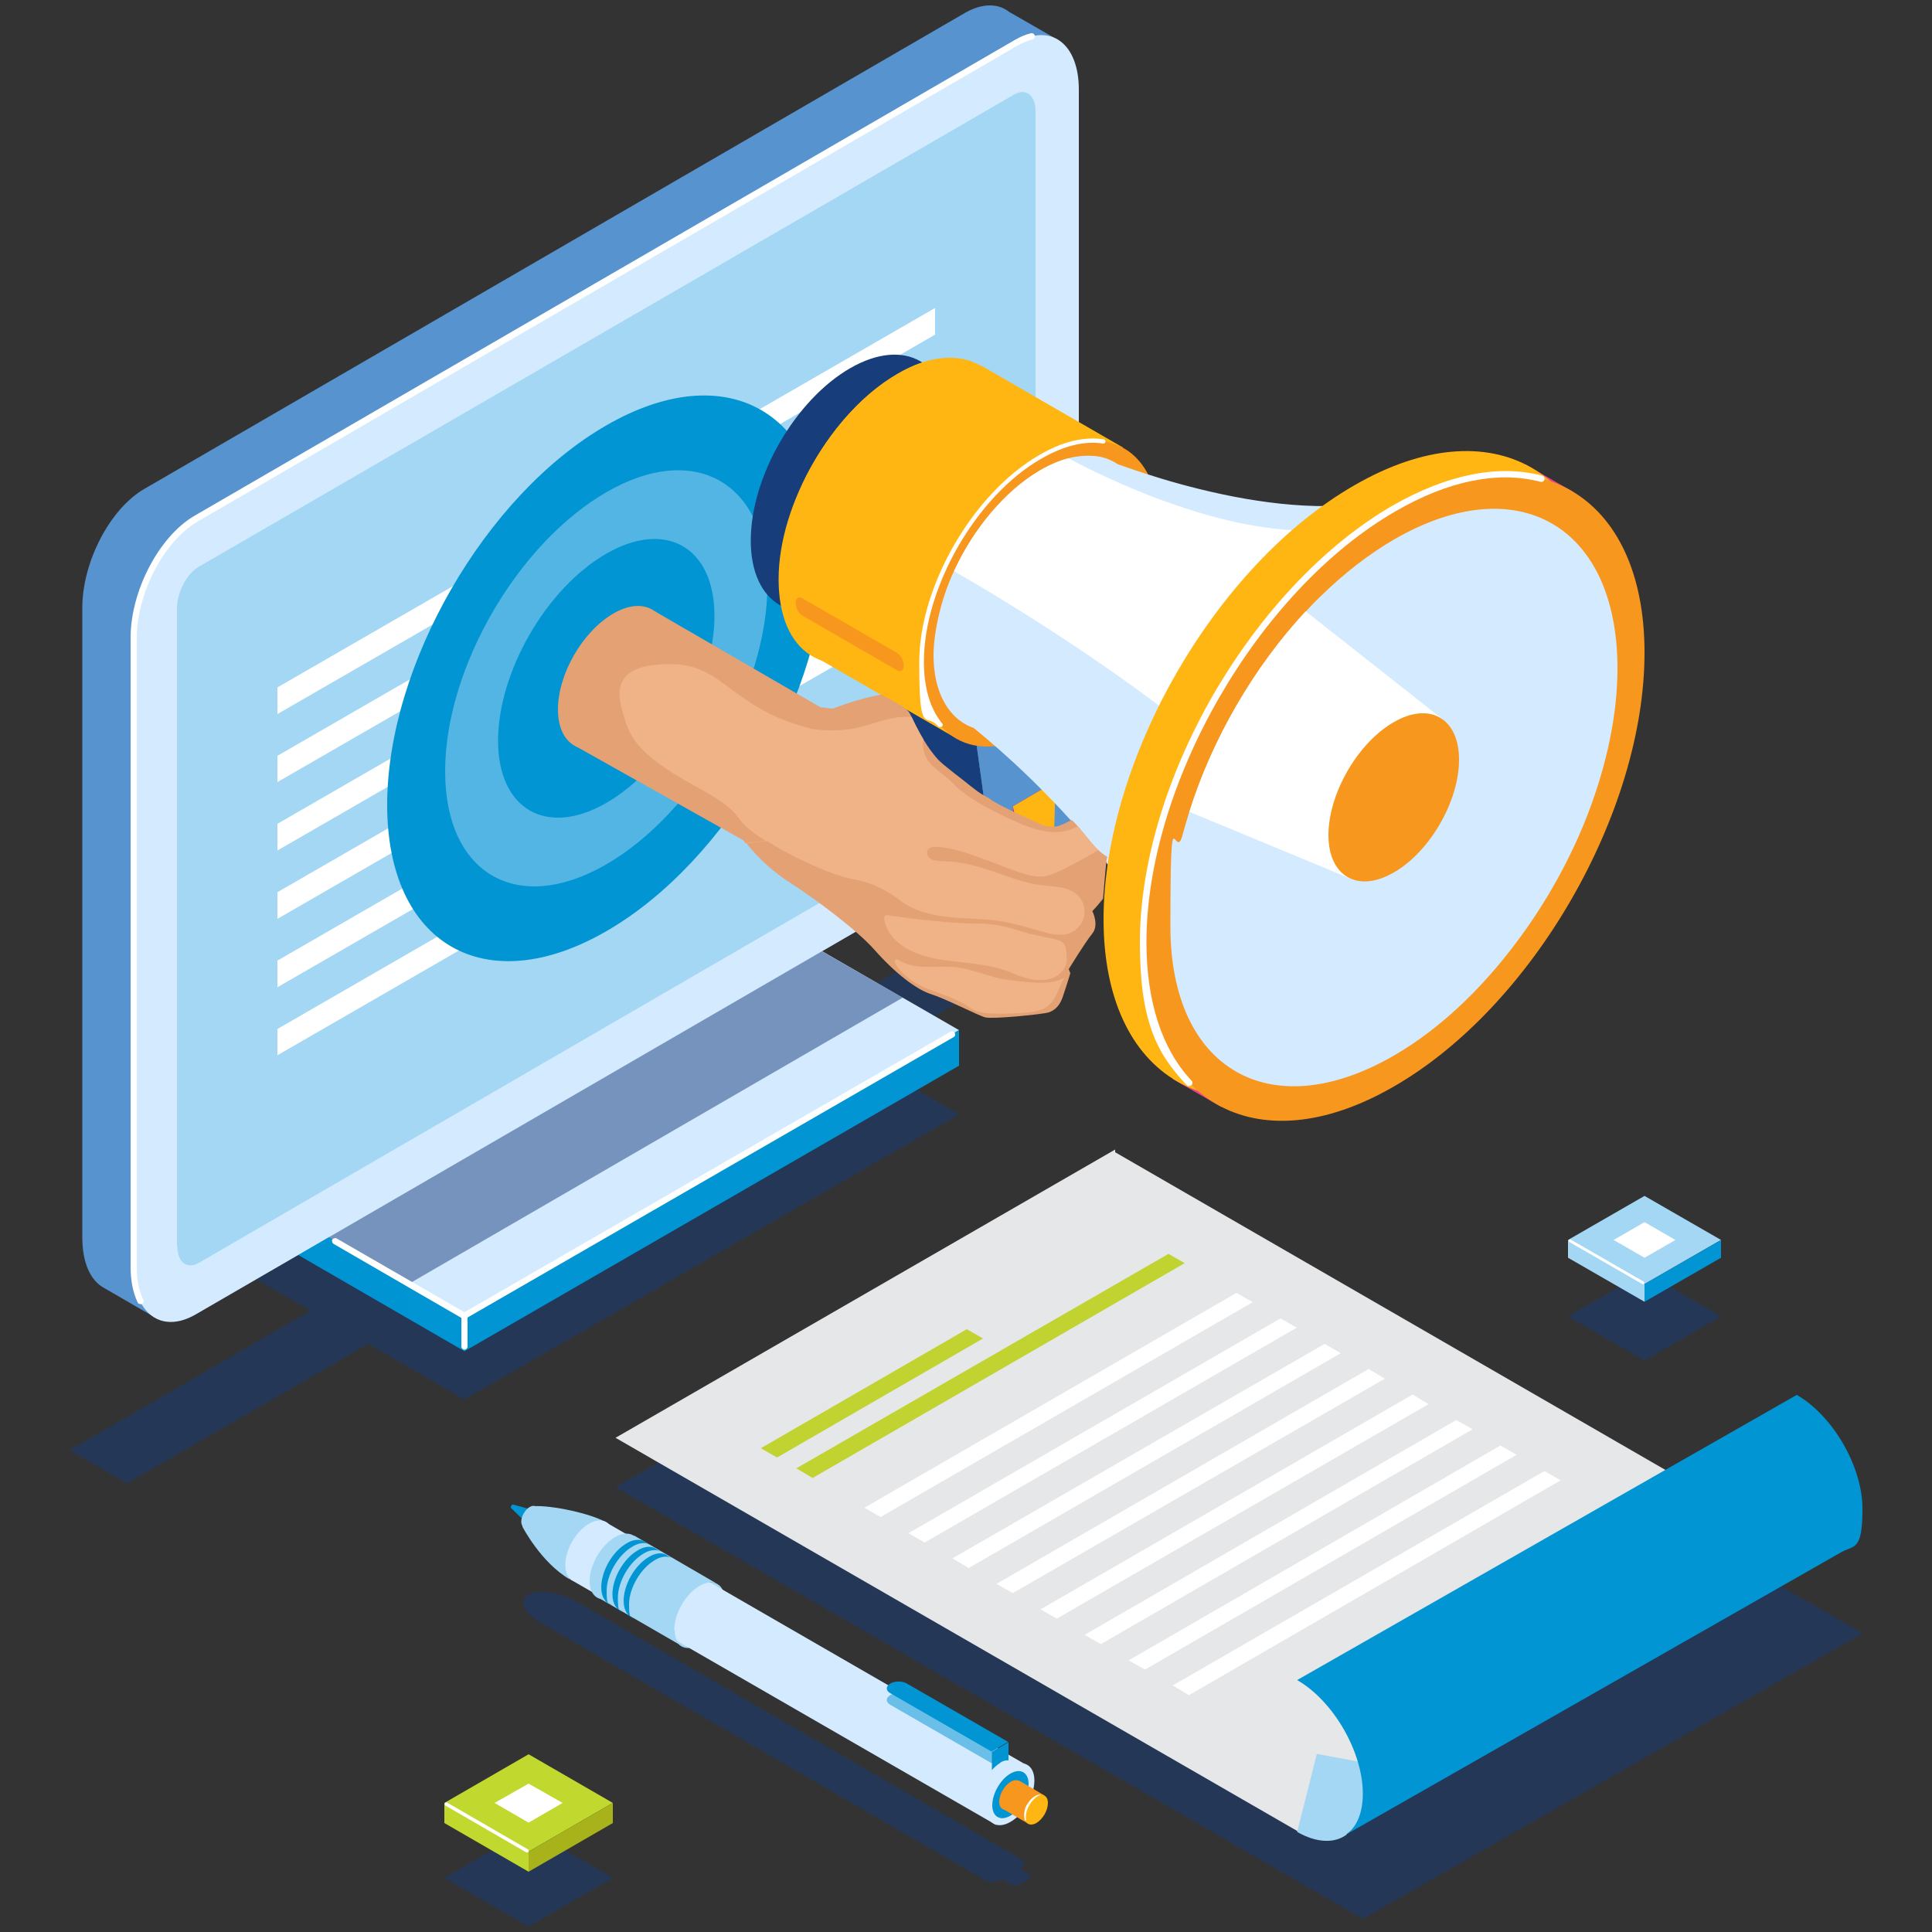 <?xml version="1.0" encoding="UTF-8"?>
<svg xmlns="http://www.w3.org/2000/svg" version="1.1" xmlns:xlink="http://www.w3.org/1999/xlink" viewBox="0 0 500 500">
  <rect x="0" y="0" width="500" height="500" fill="#333333" stroke="none"/>
  <defs>
    <style>
      .cls-1 {
        fill: #ffb612;
      }

      .cls-2 {
        fill: #c1d82f;
      }

      .cls-3 {
        fill: #c0d330;
      }

      .cls-4 {
        fill: #a8b21b;
      }

      .cls-5 {
        fill: #f0b387;
      }

      .cls-6 {
        fill: #5793ce;
      }

      .cls-7 {
        fill: #fff;
      }

      .cls-8, .cls-9 {
        fill: #a4d7f4;
      }

      .cls-10 {
        fill: none;
      }

      .cls-11 {
        fill: #f8971d;
      }

      .cls-12 {
        fill: #ee428c;
      }

      .cls-13 {
        isolation: isolate;
      }

      .cls-14, .cls-15, .cls-16 {
        fill: #0195d3;
      }

      .cls-14, .cls-17 {
        mix-blend-mode: multiply;
      }

      .cls-14, .cls-17, .cls-16, .cls-18, .cls-9, .cls-19 {
        opacity: .5;
      }

      .cls-20 {
        fill: #ff9418;
      }

      .cls-21 {
        fill: #d3008d;
      }

      .cls-22 {
        fill: #d4eaff;
      }

      .cls-23 {
        fill: #e4a174;
      }

      .cls-24 {
        fill: #f5c29d;
      }

      .cls-17, .cls-18, .cls-25 {
        fill: #173d7a;
      }

      .cls-26 {
        clip-path: url(#clippath);
      }

      .cls-27 {
        fill: #e6e7e8;
      }
    </style>
    <clipPath id="clippath">
      <path class="cls-10" d="M286.6,222.1s0,0,0-.1c0-.3-.3-.4-.6-.6-3.6-2.4-5.7-6.7-9-9.5-.7-.6-1.5-1.1-2.2-1.7-1.4-1.2-2.5-2.8-3.2-4.5-3.5.6-6.9,1.6-10.5,1.7-1.2,0-2.3,0-3.5-.3-2.5-.6-4.7-2.3-6.7-3.9-1.7-1.4-3.5-2.7-5.2-4.1-1-.8-1.9-1.5-2.8-2.4-.8-.8-1.5-1.8-2.2-2.7-1.9-2.7-3.4-5.5-4.8-8.5-.3-.5-.5-1.1-.9-1.5-.6-.7-1.4-1.2-2.3-1.7-1.1-.6-2.2-1.2-3.2-1.8-2.5-1.4-4.6-1.2-7.3-.9-2.9.3-5.8,1.2-8.3,2.7-6.2,3.6-11.9,9.7-16,16.8-3.4,6.7-5.4,13.9-5.4,20.6,0,13.1,8,19.4,18.7,15.8.1,0,.3.2.4.2,1.3,3.6-1.3,7.8-.1,11.5.9,2.9,3.8,4.7,6.5,6.1,9.8,5.3,20.2,10.5,31.3,11.2,4.2.3,8.4,0,12.5-.5,2.1-.2,4.2-.4,6.3-.6,3-.3,6.1-.6,8.4-2.5.8-.7,1.4-1.5,2.1-2.4,2.8-3.7,5.6-7.4,8.3-11.1.9-1.2,2.1-2.6,2.4-4.1.3-1.5.3-3.1-.3-4.6-.6-1.5-1.5-2.8-2.6-4-.3-.3-.6-.6-.8-1-.2-.5-.2-1-.1-1.5.3-3.3.5-6.5.9-9.8,0-.1,0-.3,0-.4Z"/>
    </clipPath>
  </defs>
  <!-- Generator: Adobe Illustrator 28.7.1, SVG Export Plug-In . SVG Version: 1.2.0 Build 142)  -->
  <g class="cls-13">
    <g id="landingPage">
      <g>
        <polygon class="cls-17" points="259.1 253.1 244.1 244.5 208.2 265.3 192 255.9 64.1 329.8 80.4 339.2 18 375.3 32.9 383.9 95.3 347.8 120.2 362.2 248.2 288.4 223.1 273.9 259.1 253.1"/>
        <g>
          <polygon class="cls-18" points="136.8 498.6 115 486 136.8 473.4 158.6 486 136.8 498.6"/>
          <polygon class="cls-2" points="136.8 479.2 115 466.6 136.8 454 158.6 466.6 136.8 479.2"/>
          <polygon class="cls-7" points="136.8 471.7 128 466.6 136.8 461.6 145.6 466.6 136.8 471.7"/>
          <polygon class="cls-2" points="115 471.8 115 466.6 136.8 479.2 136.8 484.4 115 471.8"/>
          <polygon class="cls-4" points="158.6 466.6 158.6 471.8 136.8 484.4 136.8 479.2 158.6 466.6"/>
          <path class="cls-7" d="M136.4,479.4c.1,0,.3,0,.4-.2.1-.2,0-.5-.2-.6l-20.9-12.1c-.2-.1-.5,0-.6.2-.1.2,0,.5.2.6l20.9,12.1c0,0,.1,0,.2,0Z"/>
        </g>
        <g>
          <polygon class="cls-18" points="425.6 352.1 405.8 340.7 425.6 329.2 445.4 340.7 425.6 352.1"/>
          <g>
            <polygon class="cls-8" points="425.6 332.3 405.8 320.9 425.6 309.5 445.4 320.9 425.6 332.3"/>
            <polygon class="cls-7" points="425.6 325.5 417.6 320.9 425.6 316.3 433.6 320.9 425.6 325.5"/>
            <polygon class="cls-8" points="405.8 325.5 405.8 320.9 425.6 332.3 425.6 336.9 405.8 325.5"/>
            <polygon class="cls-15" points="445.4 320.9 445.4 325.5 425.6 336.9 425.6 332.3 445.4 320.9"/>
            <path class="cls-7" d="M425.2,332.4c.1,0,.3,0,.3-.2.1-.2,0-.4-.1-.5l-18.9-10.9c-.2-.1-.4,0-.5.1-.1.2,0,.4.1.5l18.9,10.9c0,0,.1,0,.2,0Z"/>
          </g>
        </g>
        <g>
          <path class="cls-8" d="M187.6,414.2c0,4.2-2.9,9.3-6.6,11.4-3.6,2.1-6.6.4-6.6-3.8s2.9-9.3,6.6-11.4c3.6-2.1,6.6-.4,6.6,3.8Z"/>
          <path class="cls-18" d="M266.2,486.4l-2.1,1.2c-.7.4-1.9.4-2.6,0l-2.1-1.2h-.2c-1.2.8-3.2.8-4.4.1l-115-66.6c-4.3-2.5-5.6-5.7-3.1-7.2,2.6-1.5,8.2-.7,12.5,1.8l115,66.6c1.2.7,1.2,1.8,0,2.5h-.2c0,.1,2.1,1.3,2.1,1.3.7.4.7,1.1,0,1.5Z"/>
          <polygon class="cls-22" points="156.5 393.8 265.5 456.7 257.8 472.3 147.5 408.7 156.5 393.8"/>
          <path class="cls-22" d="M267.7,460.8c0,4-2.8,8.8-6.2,10.7-3.4,2-6.2.4-6.2-3.6s2.8-8.8,6.2-10.7c3.4-2,6.2-.4,6.2,3.6Z"/>
          <path class="cls-15" d="M266.2,461.7c0,3-2.1,6.7-4.7,8.2s-4.7.3-4.7-2.7,2.1-6.7,4.7-8.2,4.7-.3,4.7,2.7Z"/>
          <g>
            <path class="cls-11" d="M264.6,462.8c0,1.9-1.3,4.2-3,5.2-1.6.9-3,.2-3-1.7s1.3-4.2,3-5.2c1.6-.9,3-.2,3,1.7Z"/>
            <polygon class="cls-11" points="263.7 460.8 270.2 464.6 266.3 472.1 259.3 468 263.7 460.8"/>
          </g>
          <path class="cls-1" d="M271.2,466.6c0,1.9-1.3,4.2-3,5.2-1.6.9-3,.2-3-1.7s1.3-4.2,3-5.2c1.6-.9,3-.2,3,1.7Z"/>
          <path class="cls-7" d="M265.6,471.1c-.2-.6-.1-1.3,0-2,.2-.7.4-1.3.8-1.9.3-.6.7-1.1,1.2-1.6.5-.5,1-.9,1.7-1.1h0c0,0,0,0,0-.1,0,0,0,0-.1,0-.7,0-1.4.4-2,.9-.6.5-1,1.1-1.4,1.7-.4.6-.6,1.3-.7,2-.1.7-.1,1.5.2,2.2,0,0,0,0,.1,0,0,0,0,0,0-.1h0Z"/>
          <g>
            <path class="cls-8" d="M185.9,410.1h0s0,0,0,0c0,0,0,0,0,0Z"/>
            <path class="cls-8" d="M174.5,421.8c0-4.2,2.9-9.3,6.6-11.4,1.7-1,3.3-1.1,4.5-.5l-21.5-12.5-9.4,16,21.8,12.6c-1.2-.7-1.9-2.2-1.9-4.2Z"/>
            <polygon class="cls-8" points="176.4 426 176.4 426.1 176.4 426.1 176.4 426"/>
          </g>
          <g>
            <path class="cls-15" d="M258.8,456.2c.8-.5,1.5-.7,2.2-.6v-4.7l-4.3,2.5v4.7c.7-.8,1.4-1.4,2.2-1.9Z"/>
            <path class="cls-16" d="M234.7,438.7h0s0,0,0,0c-1.2-.7-3.1-.7-4.3,0-1.2.7-1.2,1.8,0,2.5,0,0,0,0,0,0h0s26.2,15.1,26.2,15.1l4.3-2.5-26.2-15.1Z"/>
            <path class="cls-15" d="M234.7,435.7h0s0,0,0,0c-1.2-.7-3.1-.7-4.3,0-1.2.7-1.2,1.8,0,2.5,0,0,0,0,0,0h0s26.2,15.1,26.2,15.1l4.3-2.5-26.2-15.1Z"/>
          </g>
          <path class="cls-15" d="M138,390.8h0s0,0,0,0c0,0,0,0,0,0l-5.1-1.4h0c0,0-.2,0-.3,0-.2.1-.4.5-.4.7s0,.2.1.2h0s3.8,3.7,3.8,3.7h0c.2.4.7.4,1.2.1.8-.5,1.4-1.6,1.4-2.5s-.2-.8-.5-1Z"/>
          <path class="cls-8" d="M139.3,391.3c0,1.4-1,3.1-2.2,3.8-1.2.7-2.2.1-2.2-1.3s1-3.1,2.2-3.8c1.2-.7,2.2-.1,2.2,1.3Z"/>
          <path class="cls-8" d="M156.5,393.8c-3.5-2-13.5-4.3-18.5-4l-2.8,5.3s4.8,9.3,12.2,13.6l9.1-15Z"/>
          <path class="cls-22" d="M158.7,397.9c0,4-2.8,8.8-6.2,10.7s-6.2.4-6.2-3.6,2.8-8.8,6.2-10.7,6.2-.4,6.2,3.6Z"/>
          <path class="cls-8" d="M165.8,401.6c0,4.2-2.9,9.3-6.6,11.4-3.6,2.1-6.6.4-6.6-3.8s2.9-9.3,6.6-11.4c3.6-2.1,6.6-.4,6.6,3.8Z"/>
          <g>
            <path class="cls-15" d="M168,399.7c-.2,0-.4-.2-.5-.2-1.1-.3-2.5-.1-3.9.8-3.6,2.1-6.6,7.2-6.6,11.4s.5,2.9,1.3,3.7c-1.6-.5-2.7-2.1-2.7-4.6,0-4.2,2.9-9.3,6.6-11.4,1.6-1,3.2-1.1,4.3-.6l.6.4.9.5Z"/>
            <polygon class="cls-15" points="158.9 415.9 158.9 415.9 158.9 415.9 158.9 415.9"/>
          </g>
          <g>
            <path class="cls-15" d="M170.9,401.5c-.2,0-.4-.2-.5-.2-1.1-.3-2.5-.1-3.9.8-3.6,2.1-6.6,7.2-6.6,11.4s.5,2.9,1.3,3.7c-1.6-.5-2.7-2.1-2.7-4.6,0-4.2,2.9-9.3,6.6-11.4,1.6-1,3.2-1.1,4.3-.6l.6.4.9.5Z"/>
            <polygon class="cls-15" points="161.8 417.6 161.8 417.6 161.8 417.6 161.8 417.6"/>
          </g>
          <g>
            <path class="cls-15" d="M173.8,403.2c-.2,0-.4-.2-.5-.2-1.1-.3-2.5-.1-3.9.8-3.6,2.1-6.6,7.2-6.6,11.4s.5,2.9,1.3,3.7c-1.6-.5-2.7-2.1-2.7-4.6,0-4.2,2.9-9.3,6.6-11.4,1.6-1,3.2-1.1,4.3-.6l.6.4.9.5Z"/>
            <polygon class="cls-15" points="164.7 419.4 164.7 419.4 164.7 419.4 164.7 419.4"/>
          </g>
        </g>
        <polygon class="cls-22" points="248.2 266.6 120.2 340.5 64.1 308.1 192 234.2 248.2 266.6"/>
        <polygon class="cls-15" points="248.2 275.8 248.2 266.6 120.2 340.5 120.2 349.7 248.2 275.8"/>
        <polygon class="cls-15" points="64.1 308.1 64.1 317.2 120.2 349.7 120.2 340.5 64.1 308.1"/>
        <path class="cls-6" d="M273.9,10.3l-14.1,6.3v158.3c0,11.9-7.2,25.7-16.1,30.8l-50.4,29.2-17.2,10s-15.4,8.9-15.4,8.9l-114.8,66.5-9.2,5.3,4.1,15.6s-.1,0-.1,0l-1-.5c0,0-.1,0-.2-.1l-12.6-7.3c-3.5-1.9-5.6-6.5-5.6-13.1v-162.9c0-11.9,7.2-25.7,16.1-30.8L249.8,3.3c2.3-1.3,4.4-1.9,6.4-1.9s3.6.6,5,1.7l12.2,7c.2,0,.4.2.5.3Z"/>
        <path class="cls-22" d="M263.1,217l-212.5,123.2c-8.9,5.1-16.1-.3-16.1-12.2v-162.9c0-11.9,7.2-25.7,16.1-30.8L263.1,11c8.9-5.1,16.1.3,16.1,12.2v162.9c0,11.9-7.2,25.7-16.1,30.8Z"/>
        <path class="cls-7" d="M36.3,337.5c.1,0,.2,0,.4,0,.4-.2.6-.7.4-1.1-1.1-2.2-1.7-5.1-1.7-8.4v-162.9c0-11.6,7.1-25.1,15.7-30.1L263.5,11.7c1.3-.7,2.5-1.2,3.7-1.5.4-.1.7-.5.6-1-.1-.4-.5-.7-1-.6-1.3.3-2.7.9-4.1,1.7L50.3,133.5c-9.1,5.3-16.5,19.4-16.5,31.5v162.9c0,3.5.6,6.6,1.8,9.1.1.3.4.5.7.5Z"/>
        <g>
          <path class="cls-8" d="M45.8,322.4v-164.9c0-4.2,2.5-9,5.6-10.8L262.4,24.5c3.1-1.8,5.6.1,5.6,4.3v164.9c0,4.2-2.5,9-5.6,10.8l-210.9,122.3c-3.1,1.8-5.6-.1-5.6-4.3Z"/>
          <g>
            <polygon class="cls-7" points="242 86.6 71.8 184.8 71.8 177.9 242 79.7 242 86.6"/>
            <polygon class="cls-7" points="242 104.2 71.8 202.4 71.8 195.6 242 97.4 242 104.2"/>
            <polygon class="cls-7" points="242 121.9 71.8 220.1 71.8 213.2 242 115 242 121.9"/>
            <polygon class="cls-7" points="242 139.6 71.8 237.8 71.8 230.9 242 132.7 242 139.6"/>
            <polygon class="cls-7" points="242 157.3 71.8 255.5 71.8 248.6 242 150.4 242 157.3"/>
            <polygon class="cls-7" points="139.2 234.2 71.8 273.1 71.8 266.3 139.2 227.4 139.2 234.2"/>
          </g>
        </g>
        <polygon class="cls-17" points="105.9 332.2 233.6 258.2 212.7 246.2 85.1 320.2 105.9 332.2"/>
        <path class="cls-7" d="M120.2,349.3c.4,0,.8-.4.8-.8v-8c0-.4-.4-.8-.8-.8s-.8.4-.8.8v8c0,.4.4.8.8.8Z"/>
        <polygon class="cls-17" points="288.6 310.3 159.3 384.9 352.7 496.6 482 422.7 288.6 311 288.6 310.3"/>
        <g>
          <g>
            <polygon class="cls-27" points="288.6 297.5 159.3 372.1 335.8 473.9 465.1 400.1 288.6 298.2 288.6 297.5"/>
            <g>
              <polygon class="cls-7" points="227.9 392.6 223.7 390.2 320 334.6 324.2 337 227.9 392.6"/>
              <polygon class="cls-7" points="239.3 399.2 235.1 396.8 331.4 341.2 335.6 343.6 239.3 399.2"/>
              <polygon class="cls-7" points="250.7 405.8 246.5 403.3 342.8 347.8 347 350.2 250.7 405.8"/>
              <polygon class="cls-7" points="262.1 412.3 257.9 409.9 354.2 354.3 358.4 356.8 262.1 412.3"/>
              <polygon class="cls-7" points="273.5 418.9 269.3 416.5 365.6 360.9 369.7 363.4 273.5 418.9"/>
              <polygon class="cls-7" points="284.9 425.5 280.7 423.1 376.9 367.5 381.1 369.9 284.9 425.5"/>
              <polygon class="cls-7" points="296.3 432.1 292.1 429.7 388.3 374.1 392.5 376.5 296.3 432.1"/>
              <polygon class="cls-7" points="307.7 438.7 303.5 436.2 399.7 380.7 403.9 383.1 307.7 438.7"/>
            </g>
            <g>
              <polygon class="cls-3" points="210.3 382.5 206.1 380 302.4 324.5 306.6 326.9 210.3 382.5"/>
              <polygon class="cls-3" points="201.1 377.2 196.9 374.8 250.2 344 254.4 346.4 201.1 377.2"/>
            </g>
          </g>
          <path class="cls-8" d="M348.5,474.7l19.6-15.7-27.3-5.1-5.1,20.2c5.1,2.9,9.7,3,12.8.7,2.6-1.9,0,0,0,0Z"/>
          <path class="cls-15" d="M476.7,401.6l-128.2,73.1c2.6-1.9,4.2-5.5,4.2-10.5,0-10.8-7.6-24-17-29.4l129.3-73.8c9.4,5.4,17,18.6,17,29.4s-2,9.5-5.3,11.2Z"/>
        </g>
        <polygon class="cls-14" points="105.9 332.2 105.9 341.3 77.2 324.8 85.1 320.2 105.9 332.2"/>
        <path class="cls-7" d="M120.2,341.3c.1,0,.3,0,.4-.1l126.2-72.8c.4-.2.5-.7.3-1.1-.2-.4-.7-.5-1.1-.3l-125.8,72.6-33.1-19.1c-.4-.2-.9,0-1.1.3-.2.4,0,.9.3,1.1l33.5,19.4c.1,0,.3.1.4.1Z"/>
        <path class="cls-15" d="M213.6,142.8c0,36.2-25.4,80.2-56.7,98.2-31.3,18.1-56.7,3.4-56.7-32.7s25.4-80.2,56.7-98.2c31.3-18.1,56.7-3.4,56.7,32.7Z"/>
        <path class="cls-9" d="M198.6,151.5c0,26.6-18.7,58.9-41.7,72.2-23,13.3-41.7,2.5-41.7-24.1s18.7-58.9,41.7-72.2c23-13.3,41.7-2.5,41.7,24.1Z"/>
        <path class="cls-15" d="M184.9,159.4c0,17.8-12.5,39.5-28,48.4-15.4,8.9-28,1.7-28-16.1s12.5-39.5,28-48.4c15.4-8.9,28-1.7,28,16.1Z"/>
        <g>
          <path class="cls-23" d="M173,167.1c0,9.1-6.4,20.2-14.3,24.8-7.9,4.6-14.3.9-14.3-8.3s6.4-20.2,14.3-24.8c7.9-4.6,14.3-.9,14.3,8.3Z"/>
          <g class="cls-19">
            <path class="cls-7" d="M304.2,276.3c-.2,0-.4-.1-.5-.3-5.6-8.1-8.5-19.3-8.5-32.4,0-41.5,29.3-92.2,65.2-112.9,13.6-7.8,26.7-10.6,37.8-8,.4,0,.6.4.5.8,0,.4-.4.6-.8.5-10.8-2.5-23.5.2-36.8,7.9-35.6,20.5-64.5,70.7-64.5,111.8s2.9,23.8,8.3,31.7c.2.3.1.7-.2.9-.1,0-.2.1-.4.1Z"/>
          </g>
          <g>
            <polygon class="cls-12" points="303.4 279.2 316.1 286.5 312.5 279.2 303.4 279.2"/>
            <polygon class="cls-12" points="394.8 120.2 407.3 127.4 393.7 125 394.8 120.2"/>
            <path class="cls-25" d="M245.7,110.2c0,16.4-11.5,36.4-25.7,44.6-14.2,8.2-25.7,1.6-25.7-14.9s11.5-36.4,25.7-44.6c14.2-8.2,25.7-1.6,25.7,14.9Z"/>
            <path class="cls-1" d="M290.6,115.8l-36.7-21.2s0,0,0,0h-.2c-5.5-3.2-13.1-2.7-21.5,2.2-16.9,9.8-30.7,33.6-30.7,53.1s12.6,26.7,28.5,18.8l17.7,19.3,42.9-72.1Z"/>
            <path class="cls-20" d="M258.1,116.4l-24.6-14.2c-.9-.5-.8-1.5.3-2.1,1.1-.6,2.7-.7,3.6-.1l24.6,14.2c.9.5.8,1.5-.3,2.1-1.1.6-2.7.7-3.6.1Z"/>
            <path class="cls-1" d="M241.3,93.1c-2.9.6-5.9,1.8-9.1,3.7-10,5.8-18.9,16.5-24.5,28.4l54.9,31.7,8.6-8.4,16.9-28.4-46.8-27Z"/>
            <polygon class="cls-6" points="275.4 238.9 260.3 247.6 251.6 184.6 280.9 167.8 275.4 238.9"/>
            <path class="cls-25" d="M260.3,247.6l-16.6-9.6s-2-34-21.7-70.6c-4-7.5,29.6,17.1,29.6,17.1l8.7,63.1Z"/>
            <polygon class="cls-21" points="271.4 221.6 263.9 225.9 262.1 208.7 273.2 202.2 271.4 221.6"/>
            <polygon class="cls-1" points="262.1 208.7 265.5 222.4 272.7 218.8 273.2 202.2 262.1 208.7"/>
            <polygon class="cls-21" points="265.5 222.4 263.9 225.9 271.4 221.6 272.7 218.8 265.5 222.4"/>
            <polygon class="cls-1" points="210.3 169.6 247.7 191.2 228.4 153 210.3 169.6"/>
            <path class="cls-11" d="M299.9,135.9c0,19.6-13.7,43.3-30.7,53.1-16.9,9.8-30.7,1.9-30.7-17.7s13.7-43.3,30.7-53.1c16.9-9.8,30.7-1.9,30.7,17.7Z"/>
            <path class="cls-7" d="M243.4,188.1c.1,0,.3,0,.4-.1.2-.2.3-.6,0-.8-3.1-3.8-4.7-9.3-4.7-15.9,0-19.3,13.6-43,30.4-52.6,5.7-3.3,11.2-4.7,16-3.9.3,0,.6-.2.6-.5,0-.3-.2-.6-.5-.6-5-.8-10.8.6-16.7,4.1-17.1,9.9-31,33.9-31,53.6s1.7,12.7,4.9,16.6c.1.1.3.2.4.2Z"/>
            <path class="cls-22" d="M342,175.3l8.5,4.7s-14.1,90-39.1,92.5c-9-39.3-44.3-71.8-59.4-84.1-2.7-.9-5-2.7-6.8-5.3-2.3-3.4-3.6-7.9-3.6-13.6s1.9-14.6,5.3-21.7c5-10.9,13.2-20.8,22.3-26.1,2.6-1.5,5-2.5,7.3-3.1,2.7-.7,5.2-.8,7.5-.5,0,0,0,0,.1,0,1.9.3,3.6,1,5.1,2,15.4,5.6,60.7,19.9,84.5,2.6,6.2,11.8-16.4,37.2-31.8,52.6Z"/>
            <path class="cls-11" d="M232.2,173.5l-24.6-14.2c-.9-.5-1.7-2-1.7-3.2s.7-1.8,1.7-1.3l24.6,14.2c.9.5,1.7,2,1.7,3.2s-.7,1.8-1.7,1.3Z"/>
            <path class="cls-7" d="M342.8,137.1l-38.2,49.1s-22.2-17.9-57.7-38.4c5-10.9,13.2-20.8,22.3-26.1,2.6-1.5,5-2.5,7.3-3.1,1.1.6,38,20.9,66.2,18.5Z"/>
            <path class="cls-1" d="M415.4,163c0,41.4-29,91.7-64.9,112.3-35.8,20.7-64.9,3.9-64.9-37.4s29-91.7,64.9-112.3c35.8-20.7,64.9-3.9,64.9,37.4Z"/>
            <path class="cls-11" d="M425.6,168.9c0,41.4-29,91.7-64.9,112.3-35.8,20.7-64.9,3.9-64.9-37.4s29-91.7,64.9-112.3c35.8-20.7,64.9-3.9,64.9,37.4Z"/>
            <path class="cls-22" d="M418.6,173c0,12-2.8,24.9-7.6,37.5-4.5,11.7-10.9,23.2-18.5,33.3-9.1,12.2-20,22.6-31.8,29.4-32,18.5-57.8,3.5-57.8-33.4s1.1-15.8,3.2-23.9c.5-1.9,1.1-3.9,1.7-5.8,5.9-18.8,16.7-37.5,30.2-51.9,1.2-1.3,2.4-2.6,3.7-3.8,6-5.9,12.4-10.9,19.1-14.8,32-18.5,57.8-3.5,57.8,33.4Z"/>
            <path class="cls-7" d="M373.3,186.1l-22.8,41.7-42.7-17.7c5.9-18.8,16.7-37.5,30.1-51.9l35.4,27.9Z"/>
            <path class="cls-11" d="M377.6,196.6c0,10.8-7.6,23.9-16.9,29.2-9.3,5.4-16.9,1-16.9-9.7s7.6-23.9,16.9-29.2c9.3-5.4,16.9-1,16.9,9.7Z"/>
            <path class="cls-7" d="M307.8,281c.2,0,.4,0,.6-.2.3-.3.3-.8,0-1.1-7.6-8-11.7-20.4-11.7-35.8,0-41,28.9-91.1,64.5-111.6,13.6-7.9,26.6-10.5,37.5-7.6.4.1.9-.1,1-.6.1-.4-.1-.9-.6-1-11.3-3-24.7-.3-38.8,7.8-17.4,10.1-33.8,27.4-46.2,48.7-12.3,21.3-19.1,44.2-19.1,64.3s4.2,28.6,12.1,36.9c.2.2.4.3.6.3Z"/>
            <path class="cls-7" d="M265.3,222.8l6.5-3.2c.1,0,.2-.2.1-.3,0-.1-.2-.2-.3-.1l-5.9,3-2.5-10.2c0-.1-.2-.2-.3-.2-.1,0-.2.2-.2.3l2.6,10.8Z"/>
          </g>
          <g class="cls-26">
            <g>
              <path class="cls-23" d="M252,201.2s1.8,3.7,4.1,5.5c2.3,1.8,10.9,5.5,12.8,6.4,1.9.9,3.2.9,4.4.8,1.2-.1,4.4-1.9,4.4-1.9,0,0-1-2.6,2.6-6.1,3.6-3.4,5.9.5,5.9.5,0,0,1.1,5.2,1.6,8.7.4,3.5-1.7,5.6-1.7,5.6,1.9,2.1,2.4,4.1,2.1,6.9-.3,2.8-5.5,8.2-5.5,8.2,0,0,1.8,3.5,0,5.8-1.9,2.3-6.1,9.2-6.1,9.2l.4,1.1s-1.2,3.9-2,6.2c-.8,2.3-2.1,3.4-3.6,3.9-1.5.5-14.5,1.8-16.4,1.3-1.9-.5-10.2-4.8-14-6-3.8-1.2-9.2-5.3-14.7-11.5-4.1-4.7-14.7-12.8-21.9-17.4-4.2-2.7-8-6.1-11.1-10l-.3-.4-1.2-1.6,6-24.9,6.1-4.1,6.8-4.6,4.8.6c11.7-4.5,18.7-4.4,25-5.2,6.3-.8,15.6.4,18.8,1.7s11,1.5,15.2,3.4c4.2,1.8,9.2,9.1,9.2,9.1l8.1,5.6-.3,3.1s-2.5,4.8-9.9,2.3c-7.5-2.5-13-7.5-13-7.5,0,0-6.9-.3-9-.1-2.2.2-7.4,5.3-7.4,5.3Z"/>
              <path class="cls-5" d="M229.4,236.8c7.2,1.1,14.4,1.9,21.7,2.2,2.2,0,4.5,0,6.7.4,2.9.4,5.7,1.4,8.5,2.2,1.7.4,3.4.8,5.1,1.1,1.7.3,3.7.7,4.3,2.2.2.5.2,1,.3,1.5,0,1,.2,1.9,0,2.8-.5,2.1-2.4,3.7-4.5,4.2-2.1.5-4.3.2-6.3-.4-2.1-.6-4-1.6-6.1-2.2-4.2-1.3-8.6-1.5-13-2.1-4.4-.5-8.8-1.4-12.5-3.9-2.5-1.7-4.5-4.3-4.8-7.3,0-.2.3-.6.5-.7Z"/>
              <path class="cls-5" d="M239.4,250.2c2.9.1,5.8-.2,8.6.2,3.6.5,7.1,2,10.6,2.8,1.9.4,3.8.6,5.7.8,3.8.4,8,.8,11.3-1-1.6,2.1-2,5.1-3.9,6.9-1.7,1.7-4.3,2-6.6,2.2-2.8.2-5.6.3-8.3.2-1.4,0-2.9-.2-4.2-.7-1-.4-1.9-1.1-2.8-1.6-3.2-2-7-2.9-10.5-4.4-2.2-1-4.3-2.3-6-4.1-.5-.5-2-2.2-1.7-3,.3-.6.9,0,1.3.2.6.3,1.3.6,1.9.8,1.5.5,3,.7,4.6.7Z"/>
              <path class="cls-5" d="M243,240c2.8-.7,5.8-.4,8.6-.1,1.1,0,2.2.2,3.3.5.8.3,1.5.6,2.3,1,1.3.6,2.7,1.1,4.2,1.4,3.2.7,6.5.7,9.6,1.9,1,.4,2.1,1,2.4,2,.4,1.1-.3,2.4-1.3,3.1-1,.6-2.3.7-3.5.7-1.3,0-2.5-.2-3.7-.6-2.1-.6-4.1-1.5-6.1-2.2-4.7-1.5-9.8-1.2-14.6-1.9-1.9-.3-3.7-.7-5.4-1.4-.5-.2-.9-.5-1.1-.9-.2-.5.1-1,.6-1.2.5-.2,1-.5,1.4-.7,1.1-.6,2.3-1.1,3.6-1.4Z"/>
              <path class="cls-5" d="M269.3,256c-4.1.2-8.1-.4-12.2-.7-.7,0-1.3,0-2,0-.6.2-1.3.5-1.6,1.1-.2.4-.2.8-.3,1.2,0,.6,0,1.2.2,1.7.4.8,1.3,1.1,2.2,1.3,4.6,1.1,9.6.8,14.1-1,.8-.3,1.6-.7,2.1-1.4.2-.3.3-.7.4-1.1.5-2-1.8-1-2.9-1Z"/>
              <path class="cls-5" d="M245.9,255.7c0,.3-.1.7-.4.8,0,0-.2,0-.2,0-.6,0-1.2-.2-1.7-.5-.4-.3-.8-.6-1.2-.9-.7-.5-1.6-.8-2.3-1.2-.3-.1-.5-.3-.6-.6-.2-.4,0-.9.4-1.3.5-.4,1.2-.6,1.8-.7.7,0,1.3,0,2,0,1.1,0,2.2,0,3.3-.3.3,0,1.1-.2,1,.4,0,.4-.6.9-.8,1.2-.5.9-.9,1.9-1.1,2.9Z"/>
              <path class="cls-5" d="M286.3,218c-.8,1.2-2.1,2.1-3.4,2.8-2.7,1.6-5.5,3.1-8.4,4.5-1.4.6-2.8,1.3-4.3,1.5-2.6.3-5.2-.6-7.7-1.5-2.6-1-5.1-1.9-7.7-2.9-4.1-1.5-8.2-3.1-12.6-3.2-.7,0-1.5,0-2,.6-.6.7-.2,2,.7,2.5.8.5,1.9.5,2.9.6,3,0,6,.5,8.9,1.3,5.7,1.5,11.1,4.2,16.9,4.9,3.2.4,6.7.3,9.1,2.4,1.5,1.3,2.2,3.4,1.9,5.4-.3,1.9-1.7,3.7-3.5,4.5-2.3,1-5,.4-7.4-.3-3.6-1-7.1-2.1-10.7-2.7-4.5-.7-9.1-.6-13.7-1.1-4.6-.5-9.2-1.7-12.8-4.6-2.2-1.8-3.9-4.3-6.4-5.8-2.2-1.4-4.9-2-7.1-3.3-3-1.7-5.2-4.6-8.4-5.8-2.4-.9-5-.8-7.6-.5-1.6.1-3.2.3-4.8.4-1.8.2-3.5.4-5.3.6l-1.2-1.6,6-24.9,6.1-4.1c1.9.3,3.9.7,5.8.9,3.7.5,7.4.6,11,0,3.5-.6,6.7-2,10.2-2.7,3.4-.7,7.3-.6,10.2,1.4.2.1.4.3.3.5,0,.2-.2.2-.3.3-2.5,1.7-2.7,5.4-1.2,8.1,1.4,2.6,4.5,4.1,6.6,6.3,3.8,4,8.9,6.5,13.8,8.9,5.4,2.6,11.5,5.3,17.1,3.2,1.6-.6,3-1.5,4.7-1.9,1.6-.4,3.6-.1,4.5,1.3.8,1.2.5,2.9-.3,4.2Z"/>
              <path class="cls-5" d="M246.1,223.7c2,.5,3.8,1.5,5.6,2.3,4.3,1.9,8.9,3.2,13.5,3.8,1.6.2,3.2.4,4.9.6,1.1.2,2.2.4,3.3.7,1.7.4,3.7,1.2,4,3,.3,1.2-.4,2.5-1.4,3.2-1,.7-2.2,1-3.5,1.2-1.6.2-3.2.2-4.8,0-3.2-.4-6.2-1.7-9.3-2.5-5.3-1.3-10.8-1.3-16.2-1.7-1.7-.1-3.4-.3-4.8-1.1-1.5-.8-2.6-2.2-3.2-3.8-.6-1.6-.8-3.3-.6-5,0-1.1.4-2.5,1.4-3.2,1-.7,2,.3,3,.7,2.6,1,5.5,1,8.1,1.7Z"/>
              <path class="cls-5" d="M238,209.1c-.2.2-.5.4-.7.6-.2.3-.2.6-.3.9,0,.6-.2,1.2-.3,1.8,0,.7-.2,1.4.1,2,.3.6.9,1,1.6,1.3,1.6.8,3.3,1.4,5.1,1.8.9.2,1.8.3,2.7.5,5.9,1.1,11.7,2.8,17.2,5.2,1.8.8,3.6,1.7,5.5,1.9,1.2.2,2.6,0,3.5-.7.8-.6,1.2-1.7,1.1-2.6,0-1-.5-2-1.1-2.7-.6-.6-1.3-1.2-2.1-1.4-1.3-.5-2.8-.4-4.2-.6-4.2-.5-7.7-3.5-11.7-4.9-2.1-.8-4.3-1.1-6.5-1.6-2-.5-3.8-1.2-5.5-2.3-1.7-1.1-2.9-.3-4.5.8Z"/>
              <path class="cls-5" d="M241.9,181c0,.7.4,1.3.8,1.9,1.4,1.8,3.4,3.1,5.2,4.6,1.8,1.5,3.5,3.3,4,5.5.3,1.4.4,3.2,1.8,3.6,1,.3,2-.3,2.9-.8,2.1-1.2,4.3-2.1,6.7-2.5,1.3-.2,2.6-.4,3.8,0,1.6.5,2.9,1.8,4.1,3,3.4,3.2,7.7,5.5,12.2,6.8,1.5.4,3.2.7,4.6,0,1.4-.6,2.4-2.5,1.6-3.8-.3-.5-.8-.8-1.2-1.2-1.7-1.3-3.4-2.5-5.1-3.8-1.4-1-2.7-2-3.8-3.3-.7-.8-1.2-1.8-1.9-2.7-1.8-2.5-4.6-4.2-7.6-4.9-1.7-.3-3.4-.4-5.1-.6-3.6-.4-7.1-1.8-10.6-2.8-2.3-.7-4.7-1.1-7.1-1.1-1.3,0-5.1,0-5.2,2Z"/>
              <path class="cls-24" d="M250.1,188.1c1,2,2.2,4.3,4.4,4.8.4,0,.8.1,1.2,0,.3-.2.5-.5.7-.7,1.1-1.3,2.9-1.8,4.6-1.9,1.7,0,3.4.2,5.1,0,.5,0,1-.1,1.4,0,1.3.2,2.1,1.4,2.9,2.4,2.8,3.7,6.7,6.6,11.1,8.1,1.2.4,2.5.7,3.8.8.5,0,1,0,1.4-.2.4-.2.7-.7.6-1.2-.1-.5-.7-.7-1.2-.9-5.3-2.1-9.9-6.1-12.7-11.1-.5-.9-1-1.9-1.9-2.3-.4-.2-.9-.2-1.3-.2-3.5-.3-7.1-.6-10.5-1.5-3.4-.9-6.7-2.4-10.3-2.9-.6,0-1.7-.4-2.2.2-.6.6.1,1.1.4,1.7.9,1.6,1.7,3.3,2.5,5Z"/>
              <path class="cls-23" d="M209.7,188.5c-1,1.3-1.9,2.6-2.7,4.1-4.4,7.7-7.4,16.2-8.7,25-1.8.2-3.5.4-5.3.6l-1.2-1.6,6-24.9,6.1-4.1c1.9.3,3.9.7,5.8.9Z"/>
            </g>
          </g>
          <polygon class="cls-23" points="169.3 158.1 212.6 183.2 203.5 193.9 195.7 211.9 192.6 217.6 148.6 192.9 169.3 158.1"/>
          <path class="cls-5" d="M209.7,188.5c-20.1-5-22.4-16.3-35.4-16.6-12.9-.3-15.3,4.6-13.4,11.5,1.8,6.8,3.1,11.3,18.6,19.8,15.5,8.4,7.9,7.7,18.8,14.5l9.4-12.3,2.1-16.8Z"/>
          <path class="cls-5" d="M198.3,217.5c5.1,3.4,16.1,8.9,22.8,10.1,6.8,1.2,10.7,4.8,14.3,6.8l-5-8.4-15.6-15.5-14.3,3.7-2.2,3.4Z"/>
        </g>
      </g>
    </g>
  </g>
</svg>
